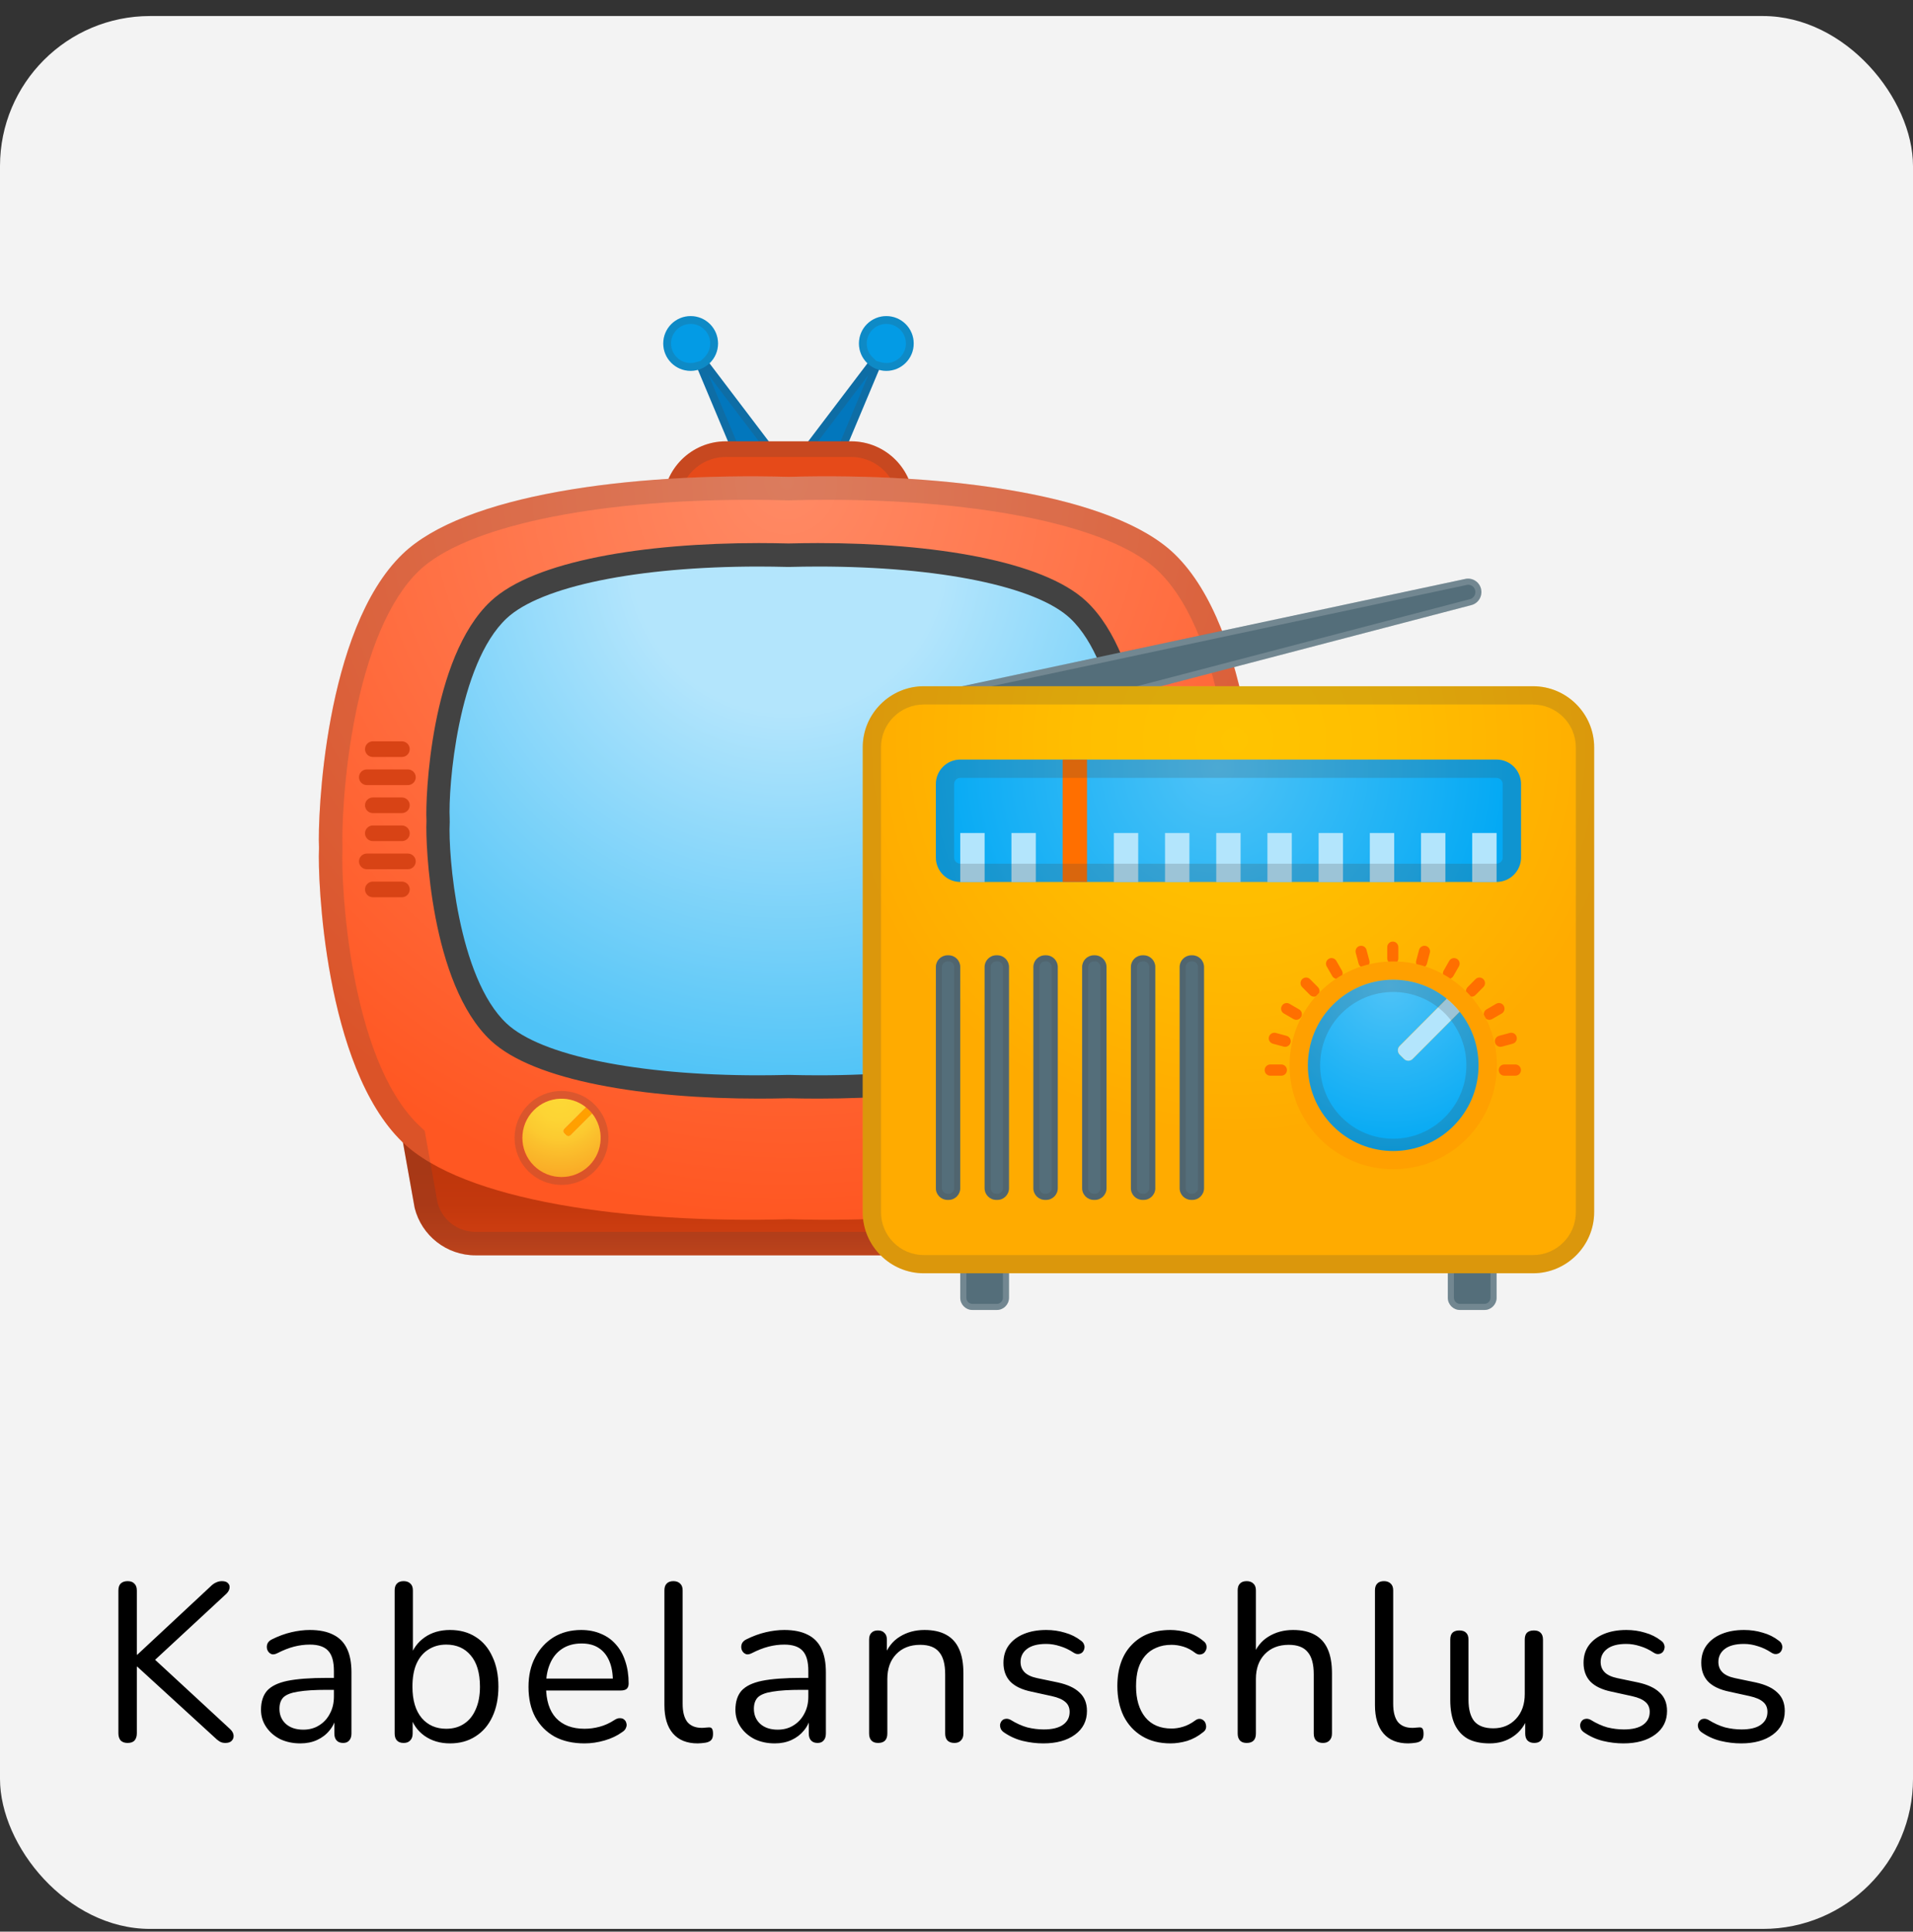 <svg width="102" height="103" viewBox="0 0 102 103" fill="none" xmlns="http://www.w3.org/2000/svg">
<rect x="0" y="0" width="102" height="103" fill="#333333" stroke="none"/>
<rect y="0.855" width="102" height="102" rx="8" fill="#F3F3F3"/>
<path d="M41.833 24.647L37.079 18.387C36.937 18.199 36.645 18.37 36.737 18.583L39.4 24.927L41.833 24.647Z" fill="#0277BD"/>
<path d="M36.825 19.776C37.631 19.776 38.285 19.122 38.285 18.316C38.285 17.509 37.631 16.855 36.825 16.855C36.018 16.855 35.364 17.509 35.364 18.316C35.364 19.122 36.018 19.776 36.825 19.776Z" fill="#039BE5"/>
<path d="M42.25 24.647L47.004 18.387C47.146 18.199 47.438 18.37 47.346 18.583L44.683 24.927L42.25 24.647Z" fill="#0277BD"/>
<path d="M47.258 19.776C48.065 19.776 48.719 19.122 48.719 18.316C48.719 17.509 48.065 16.855 47.258 16.855C46.452 16.855 45.798 17.509 45.798 18.316C45.798 19.122 46.452 19.776 47.258 19.776Z" fill="#039BE5"/>
<g opacity="0.19">
<path d="M36.825 17.272C37.401 17.272 37.868 17.74 37.868 18.316C37.868 18.604 37.751 18.871 37.542 19.071L37.359 19.246L37.1 19.317C36.996 19.346 36.908 19.359 36.825 19.359C36.249 19.359 35.781 18.892 35.781 18.316C35.781 17.74 36.249 17.272 36.825 17.272ZM37.789 20.01L41.056 24.317L39.663 24.476L37.789 20.01ZM36.825 16.855C36.019 16.855 35.364 17.51 35.364 18.316C35.364 19.121 36.019 19.776 36.825 19.776C36.958 19.776 37.087 19.751 37.213 19.718L39.395 24.922L41.829 24.643L37.826 19.367C38.11 19.105 38.285 18.733 38.285 18.316C38.285 17.51 37.63 16.855 36.825 16.855Z" fill="#424242"/>
<path d="M47.258 17.272C47.834 17.272 48.302 17.74 48.302 18.316C48.302 18.892 47.834 19.359 47.258 19.359C47.175 19.359 47.087 19.346 46.983 19.317L46.728 19.246L46.545 19.071C46.332 18.871 46.215 18.604 46.215 18.316C46.215 17.74 46.683 17.272 47.258 17.272ZM46.294 20.01L44.42 24.476L43.026 24.317L46.294 20.01ZM47.258 16.855C46.453 16.855 45.798 17.51 45.798 18.316C45.798 18.733 45.973 19.105 46.253 19.372L42.25 24.647L44.683 24.927L46.866 19.722C46.991 19.756 47.121 19.781 47.254 19.781C48.06 19.781 48.715 19.125 48.715 18.32C48.719 17.51 48.064 16.855 47.258 16.855Z" fill="#424242"/>
</g>
<path d="M21.069 58.591L22.109 64.409C22.48 65.894 23.816 66.938 25.347 66.938H58.736C60.268 66.938 61.603 65.894 61.975 64.409L63.014 58.591H21.069Z" fill="url(#paint0_linear_2723_64925)"/>
<path d="M48.719 27.706H35.364V26.872C35.364 25.027 36.858 23.533 38.703 23.533H45.38C47.225 23.533 48.719 25.027 48.719 26.872V27.706Z" fill="#E64A19"/>
<path opacity="0.19" d="M45.38 24.367C46.762 24.367 47.885 25.49 47.885 26.872H36.199C36.199 25.49 37.321 24.367 38.703 24.367H45.38ZM45.38 23.533H38.703C36.858 23.533 35.364 25.027 35.364 26.872V27.706H48.719V26.872C48.719 25.027 47.225 23.533 45.38 23.533Z" fill="#424242"/>
<path d="M67.075 45.235V45.223V45.21V45.164C67.15 43.662 66.803 33.578 62.626 29.543C59.366 26.396 50.606 25.194 42.046 25.427C33.486 25.198 24.725 26.396 21.466 29.543C17.28 33.574 16.933 43.658 17.008 45.16V45.206V45.219V45.231V45.277C16.933 46.779 17.28 56.863 21.457 60.899C24.717 64.046 33.477 65.248 42.037 65.014C50.597 65.243 59.358 64.046 62.617 60.899C66.799 56.867 67.146 46.779 67.066 45.277C67.075 45.269 67.075 45.252 67.075 45.235Z" fill="url(#paint1_radial_2723_64925)"/>
<path opacity="0.19" d="M44.091 26.65C52.563 26.65 59.333 28.103 61.753 30.444C65.497 34.054 65.906 43.512 65.823 45.102C65.823 45.139 65.818 45.177 65.823 45.219V45.223V45.227V45.348C65.848 45.861 65.823 48.649 65.213 51.913C64.508 55.69 63.319 58.478 61.77 59.985L61.753 60.001L61.733 60.018L61.436 60.302L61.365 60.707L60.752 64.142C60.505 65.051 59.683 65.686 58.736 65.686H25.347C24.4 65.686 23.578 65.051 23.331 64.142L22.718 60.707L22.647 60.302L22.351 60.018C22.338 60.006 22.326 59.997 22.313 59.985C18.582 56.362 18.177 46.93 18.261 45.344C18.261 45.306 18.265 45.269 18.261 45.227V45.223V45.219V45.098C18.235 44.584 18.261 41.796 18.87 38.532C19.575 34.743 20.773 31.947 22.33 30.444C24.755 28.107 31.524 26.65 39.992 26.65C40.656 26.65 41.336 26.659 42.008 26.68H42.041H42.075C42.747 26.659 43.423 26.65 44.091 26.65ZM44.091 25.398C43.41 25.398 42.726 25.407 42.041 25.427C41.361 25.411 40.677 25.398 39.992 25.398C32.117 25.398 24.458 26.646 21.457 29.543C17.28 33.574 16.933 43.658 17.008 45.16V45.206V45.219V45.231V45.277C16.933 46.779 17.28 56.863 21.457 60.899C21.466 60.907 21.478 60.915 21.487 60.924L22.108 64.404C22.48 65.894 23.816 66.938 25.347 66.938H58.736C60.268 66.938 61.603 65.894 61.975 64.409L62.596 60.928C62.605 60.92 62.617 60.911 62.626 60.903C66.808 56.871 67.154 46.784 67.075 45.281V45.235V45.223V45.21V45.164C67.15 43.662 66.803 33.578 62.626 29.543C59.621 26.646 51.966 25.398 44.091 25.398Z" fill="#424242"/>
<path d="M43.623 57.965C43.102 57.965 42.58 57.956 42.058 57.944C41.503 57.956 40.981 57.965 40.46 57.965C33.74 57.965 28.557 56.871 26.595 55.039C23.623 52.259 23.298 45.064 23.361 43.854V43.829V43.766V43.695C23.298 42.489 23.623 35.29 26.595 32.514C28.557 30.682 33.74 29.584 40.46 29.584C40.981 29.584 41.503 29.593 42.025 29.605C42.58 29.593 43.102 29.584 43.619 29.584C50.339 29.584 55.522 30.678 57.484 32.514C60.455 35.294 60.781 42.489 60.718 43.699V43.787V43.866C60.781 45.064 60.451 52.259 57.484 55.039C55.526 56.871 50.343 57.965 43.623 57.965Z" fill="url(#paint2_radial_2723_64925)"/>
<path d="M43.619 28.958V30.21C50.088 30.21 55.238 31.266 57.058 32.969C59.667 35.407 60.184 42.013 60.096 43.666C60.096 43.699 60.092 43.737 60.096 43.77V43.775V43.779V43.887C60.184 45.54 59.667 52.143 57.058 54.58C55.238 56.283 50.088 57.339 43.619 57.339C43.11 57.339 42.588 57.33 42.071 57.318H42.037H42.004C41.486 57.33 40.969 57.339 40.456 57.339C33.986 57.339 28.836 56.283 27.017 54.58C24.408 52.143 23.891 45.536 23.978 43.883C23.978 43.85 23.983 43.812 23.978 43.779V43.775V43.77V43.662C23.891 42.009 24.408 35.407 27.017 32.969C28.836 31.266 33.986 30.21 40.456 30.21C40.965 30.21 41.486 30.219 42.004 30.231H42.037H42.071C42.588 30.219 43.106 30.21 43.619 30.21V28.958ZM43.619 28.958C43.093 28.958 42.567 28.967 42.041 28.979C41.516 28.967 40.99 28.958 40.464 28.958C34.391 28.958 28.486 29.889 26.169 32.055C22.943 35.068 22.676 42.606 22.739 43.729V43.762V43.77V43.779V43.812C22.68 44.935 22.947 52.472 26.169 55.486C28.486 57.652 34.387 58.582 40.464 58.582C40.99 58.582 41.516 58.574 42.041 58.562C42.567 58.574 43.093 58.582 43.619 58.582C49.692 58.582 55.597 57.652 57.914 55.486C61.14 52.472 61.407 44.935 61.344 43.812V43.779V43.77V43.762V43.729C61.403 42.606 61.136 35.068 57.914 32.055C55.597 29.889 49.696 28.958 43.619 28.958Z" fill="#424242"/>
<path opacity="0.19" d="M29.938 58.591C30.401 58.591 30.865 58.745 31.249 59.054C31.307 59.1 31.361 59.15 31.416 59.204C31.47 59.258 31.52 59.313 31.566 59.371C32.229 60.189 32.179 61.395 31.416 62.155C31.006 62.56 30.472 62.764 29.938 62.764C29.404 62.764 28.87 62.56 28.461 62.155C27.647 61.341 27.647 60.018 28.461 59.204C28.87 58.795 29.404 58.591 29.938 58.591ZM29.938 58.173C29.27 58.173 28.64 58.432 28.169 58.908C27.192 59.885 27.192 61.475 28.169 62.451C28.64 62.923 29.27 63.182 29.938 63.182C30.606 63.182 31.236 62.923 31.708 62.447C32.613 61.541 32.693 60.102 31.887 59.104C31.829 59.033 31.77 58.966 31.708 58.904C31.645 58.841 31.578 58.783 31.507 58.724C31.065 58.37 30.51 58.173 29.938 58.173Z" fill="#424242"/>
<path d="M30.201 60.519L30.097 60.415C30.038 60.356 30.038 60.26 30.097 60.202L31.249 59.05C30.431 58.386 29.224 58.436 28.465 59.2C27.651 60.014 27.651 61.337 28.465 62.151C29.279 62.965 30.602 62.965 31.416 62.151C32.175 61.391 32.225 60.185 31.566 59.367L30.414 60.519C30.355 60.577 30.259 60.577 30.201 60.519Z" fill="url(#paint3_radial_2723_64925)"/>
<path d="M31.249 59.054L30.097 60.206C30.038 60.264 30.038 60.36 30.097 60.419L30.201 60.523C30.26 60.581 30.356 60.581 30.414 60.523L31.566 59.371C31.52 59.313 31.47 59.258 31.416 59.204C31.361 59.15 31.303 59.1 31.249 59.054Z" fill="#FFA000"/>
<path opacity="0.19" d="M54.145 58.591C54.679 58.591 55.213 58.795 55.618 59.2C56.432 60.014 56.432 61.337 55.618 62.151C55.213 62.56 54.679 62.764 54.145 62.764C53.611 62.764 53.077 62.56 52.667 62.155C51.908 61.395 51.858 60.189 52.517 59.371C52.563 59.313 52.613 59.258 52.667 59.204C52.722 59.15 52.776 59.1 52.834 59.054C53.218 58.745 53.682 58.591 54.145 58.591ZM54.145 58.173C53.573 58.173 53.014 58.37 52.572 58.728C52.501 58.787 52.434 58.845 52.371 58.908C52.309 58.971 52.25 59.033 52.192 59.108C51.386 60.106 51.461 61.541 52.371 62.451C52.847 62.923 53.477 63.182 54.145 63.182C54.813 63.182 55.443 62.923 55.914 62.447C56.891 61.471 56.891 59.88 55.914 58.904C55.443 58.432 54.813 58.173 54.145 58.173Z" fill="#424242"/>
<path d="M53.882 60.519L53.986 60.415C54.045 60.356 54.045 60.26 53.986 60.202L52.834 59.05C53.653 58.386 54.859 58.436 55.618 59.2C56.432 60.014 56.432 61.337 55.618 62.151C54.804 62.965 53.481 62.965 52.667 62.151C51.908 61.391 51.858 60.185 52.517 59.367L53.669 60.519C53.728 60.577 53.824 60.577 53.882 60.519Z" fill="url(#paint4_radial_2723_64925)"/>
<path d="M52.834 59.054L53.986 60.206C54.045 60.264 54.045 60.36 53.986 60.419L53.882 60.523C53.824 60.581 53.728 60.581 53.669 60.523L52.517 59.371C52.563 59.313 52.613 59.258 52.667 59.204C52.722 59.15 52.78 59.1 52.834 59.054Z" fill="#FFA000"/>
<path d="M64.312 40.365H62.763C62.534 40.365 62.346 40.177 62.346 39.947C62.346 39.718 62.534 39.53 62.763 39.53H64.312C64.541 39.53 64.729 39.718 64.729 39.947C64.729 40.181 64.541 40.365 64.312 40.365Z" fill="#D84315"/>
<path d="M64.312 43.357H62.763C62.534 43.357 62.346 43.169 62.346 42.94C62.346 42.71 62.534 42.523 62.763 42.523H64.312C64.541 42.523 64.729 42.71 64.729 42.94C64.729 43.169 64.541 43.357 64.312 43.357Z" fill="#D84315"/>
<path d="M64.629 41.863H62.438C62.208 41.863 62.02 41.675 62.02 41.446C62.02 41.216 62.208 41.029 62.438 41.029H64.629C64.859 41.029 65.046 41.216 65.046 41.446C65.046 41.675 64.863 41.863 64.629 41.863Z" fill="#D84315"/>
<path d="M64.312 44.851H62.763C62.534 44.851 62.346 44.664 62.346 44.434C62.346 44.205 62.534 44.017 62.763 44.017H64.312C64.541 44.017 64.729 44.205 64.729 44.434C64.729 44.668 64.541 44.851 64.312 44.851Z" fill="#D84315"/>
<path d="M64.312 47.844H62.763C62.534 47.844 62.346 47.656 62.346 47.426C62.346 47.197 62.534 47.009 62.763 47.009H64.312C64.541 47.009 64.729 47.197 64.729 47.426C64.729 47.656 64.541 47.844 64.312 47.844Z" fill="#D84315"/>
<path d="M64.629 46.35H62.438C62.208 46.35 62.02 46.162 62.02 45.932C62.02 45.703 62.208 45.515 62.438 45.515H64.629C64.859 45.515 65.046 45.703 65.046 45.932C65.046 46.162 64.863 46.35 64.629 46.35Z" fill="#D84315"/>
<path d="M21.428 40.365H19.88C19.65 40.365 19.462 40.177 19.462 39.947C19.462 39.718 19.65 39.53 19.88 39.53H21.428C21.658 39.53 21.846 39.718 21.846 39.947C21.846 40.181 21.658 40.365 21.428 40.365Z" fill="#D84315"/>
<path d="M21.428 43.357H19.88C19.65 43.357 19.462 43.169 19.462 42.94C19.462 42.71 19.65 42.523 19.88 42.523H21.428C21.658 42.523 21.846 42.71 21.846 42.94C21.846 43.169 21.658 43.357 21.428 43.357Z" fill="#D84315"/>
<path d="M21.75 41.863H19.558C19.329 41.863 19.141 41.675 19.141 41.446C19.141 41.216 19.329 41.028 19.558 41.028H21.75C21.979 41.028 22.167 41.216 22.167 41.446C22.167 41.675 21.979 41.863 21.75 41.863Z" fill="#D84315"/>
<path d="M21.428 44.851H19.88C19.65 44.851 19.462 44.664 19.462 44.434C19.462 44.205 19.65 44.017 19.88 44.017H21.428C21.658 44.017 21.846 44.205 21.846 44.434C21.846 44.668 21.658 44.851 21.428 44.851Z" fill="#D84315"/>
<path d="M21.428 47.844H19.88C19.65 47.844 19.462 47.656 19.462 47.426C19.462 47.197 19.65 47.009 19.88 47.009H21.428C21.658 47.009 21.846 47.197 21.846 47.426C21.846 47.656 21.658 47.844 21.428 47.844Z" fill="#D84315"/>
<path d="M21.75 46.35H19.558C19.329 46.35 19.141 46.162 19.141 45.932C19.141 45.703 19.329 45.515 19.558 45.515H21.75C21.979 45.515 22.167 45.703 22.167 45.932C22.167 46.162 21.979 46.35 21.75 46.35Z" fill="#D84315"/>
<path d="M53.149 69.852H51.849C51.489 69.852 51.2 69.559 51.2 69.202V64.636H53.799V69.202C53.799 69.559 53.507 69.852 53.149 69.852Z" fill="#546E7A"/>
<path d="M79.147 69.852H77.847C77.487 69.852 77.197 69.559 77.197 69.202V64.636H79.797V69.202C79.797 69.559 79.505 69.852 79.147 69.852Z" fill="#546E7A"/>
<path d="M49.422 39.853L48.779 37.13L78.127 30.871C78.507 30.79 78.881 31.027 78.969 31.407C79.056 31.788 78.829 32.168 78.455 32.265L49.422 39.853Z" fill="#546E7A"/>
<path opacity="0.2" d="M53.474 64.961V69.202C53.474 69.38 53.328 69.527 53.149 69.527H51.849C51.671 69.527 51.525 69.38 51.525 69.202V64.961H53.474ZM53.799 64.636H51.2V69.202C51.2 69.562 51.492 69.852 51.849 69.852H53.149C53.51 69.852 53.799 69.559 53.799 69.202V64.636Z" fill="#EEEEEE"/>
<path opacity="0.2" d="M79.472 64.961V69.202C79.472 69.38 79.326 69.527 79.147 69.527H77.847C77.669 69.527 77.522 69.38 77.522 69.202V64.961H79.472ZM79.797 64.636H77.197V69.202C77.197 69.562 77.49 69.852 77.847 69.852H79.147C79.508 69.852 79.797 69.559 79.797 69.202V64.636Z" fill="#EEEEEE"/>
<path opacity="0.2" d="M78.279 31.18C78.462 31.18 78.614 31.303 78.656 31.482C78.705 31.687 78.579 31.898 78.377 31.95L49.662 39.457L49.172 37.38L78.198 31.193C78.224 31.183 78.254 31.18 78.279 31.18ZM78.279 30.855C78.231 30.855 78.182 30.861 78.13 30.871L48.782 37.13L49.425 39.853L78.462 32.265C78.835 32.168 79.066 31.788 78.975 31.407C78.897 31.079 78.605 30.855 78.279 30.855Z" fill="#EEEEEE"/>
<path d="M81.74 67.895H49.256C47.466 67.895 46 66.43 46 64.639V39.847C46 38.056 47.466 36.591 49.256 36.591H81.744C83.534 36.591 85 38.056 85 39.847V64.639C84.997 66.43 83.531 67.895 81.74 67.895Z" fill="url(#paint5_radial_2723_64925)"/>
<path d="M79.794 47.026H51.203C50.484 47.026 49.9 46.444 49.9 45.722V41.807C49.9 41.088 50.481 40.503 51.203 40.503H79.797C80.515 40.503 81.1 41.085 81.1 41.807V45.722C81.097 46.444 80.515 47.026 79.794 47.026Z" fill="url(#paint6_radial_2723_64925)"/>
<path opacity="0.19" d="M81.74 37.569C82.998 37.569 84.022 38.593 84.022 39.85V64.642C84.022 65.9 82.998 66.924 81.74 66.924H49.256C47.999 66.924 46.975 65.9 46.975 64.642V39.847C46.975 38.589 47.999 37.566 49.256 37.566H81.74M81.74 36.594H49.256C47.466 36.594 46 38.056 46 39.847V64.639C46 66.43 47.466 67.895 49.256 67.895H81.744C83.534 67.895 85 66.43 85 64.639V39.847C84.997 38.056 83.531 36.594 81.74 36.594Z" fill="#424242"/>
<path d="M68.322 57.359H67.728C67.565 57.359 67.432 57.226 67.432 57.06C67.432 56.895 67.565 56.761 67.728 56.761H68.322C68.485 56.761 68.618 56.895 68.618 57.06C68.618 57.226 68.485 57.359 68.322 57.359Z" fill="#FF6F00"/>
<path d="M80.801 57.359H80.207C80.044 57.359 79.911 57.226 79.911 57.06C79.911 56.895 80.044 56.761 80.207 56.761H80.801C80.964 56.761 81.097 56.895 81.097 57.06C81.097 57.226 80.964 57.359 80.801 57.359Z" fill="#FF6F00"/>
<path d="M80.002 55.819C79.872 55.819 79.752 55.732 79.716 55.598C79.674 55.439 79.768 55.277 79.927 55.234L80.502 55.078C80.665 55.039 80.824 55.13 80.866 55.29C80.909 55.449 80.814 55.611 80.655 55.654L80.08 55.81C80.054 55.813 80.028 55.819 80.002 55.819Z" fill="#FF6F00"/>
<path d="M79.41 54.38C79.31 54.38 79.209 54.324 79.154 54.23C79.073 54.087 79.121 53.905 79.261 53.824L79.774 53.525C79.917 53.44 80.099 53.489 80.181 53.635C80.262 53.778 80.213 53.96 80.073 54.042L79.56 54.34C79.511 54.367 79.459 54.38 79.41 54.38Z" fill="#FF6F00"/>
<path d="M78.465 53.145C78.39 53.145 78.312 53.115 78.254 53.057C78.136 52.94 78.136 52.752 78.254 52.635L78.673 52.212C78.79 52.095 78.978 52.095 79.092 52.212C79.209 52.329 79.209 52.517 79.092 52.635L78.673 53.057C78.618 53.115 78.543 53.145 78.465 53.145Z" fill="#FF6F00"/>
<path d="M77.233 52.199C77.181 52.199 77.132 52.186 77.084 52.16C76.941 52.079 76.892 51.897 76.977 51.754L77.272 51.237C77.353 51.094 77.535 51.045 77.678 51.127C77.821 51.208 77.87 51.39 77.786 51.533L77.49 52.05C77.438 52.144 77.337 52.199 77.233 52.199Z" fill="#FF6F00"/>
<path d="M75.8 51.601C75.774 51.601 75.748 51.598 75.722 51.591C75.563 51.549 75.469 51.387 75.511 51.227L75.664 50.652C75.706 50.493 75.868 50.402 76.028 50.441C76.187 50.483 76.281 50.646 76.239 50.805L76.086 51.38C76.053 51.513 75.933 51.601 75.8 51.601Z" fill="#FF6F00"/>
<path d="M72.726 51.601C72.596 51.601 72.476 51.513 72.44 51.38L72.287 50.805C72.245 50.646 72.339 50.483 72.498 50.441C72.661 50.402 72.82 50.493 72.862 50.652L73.015 51.227C73.057 51.387 72.963 51.549 72.804 51.591C72.778 51.598 72.752 51.601 72.726 51.601Z" fill="#FF6F00"/>
<path d="M71.293 52.199C71.192 52.199 71.091 52.144 71.036 52.05L70.74 51.533C70.659 51.39 70.708 51.208 70.847 51.127C70.99 51.042 71.172 51.094 71.254 51.237L71.549 51.754C71.631 51.897 71.582 52.079 71.442 52.16C71.393 52.183 71.341 52.199 71.293 52.199Z" fill="#FF6F00"/>
<path d="M70.061 53.145C69.986 53.145 69.908 53.115 69.85 53.057L69.431 52.635C69.314 52.517 69.314 52.329 69.431 52.212C69.548 52.095 69.736 52.095 69.85 52.212L70.269 52.635C70.386 52.752 70.386 52.94 70.269 53.057C70.214 53.115 70.139 53.145 70.061 53.145Z" fill="#FF6F00"/>
<path d="M69.118 54.38C69.067 54.38 69.018 54.367 68.969 54.34L68.456 54.042C68.312 53.96 68.264 53.778 68.348 53.635C68.43 53.492 68.612 53.444 68.754 53.525L69.268 53.824C69.411 53.905 69.46 54.087 69.375 54.23C69.32 54.328 69.219 54.38 69.118 54.38Z" fill="#FF6F00"/>
<path d="M68.524 55.819C68.498 55.819 68.472 55.816 68.446 55.81L67.871 55.654C67.711 55.611 67.617 55.449 67.659 55.29C67.702 55.13 67.864 55.039 68.023 55.078L68.599 55.234C68.758 55.277 68.852 55.439 68.81 55.598C68.774 55.732 68.654 55.819 68.524 55.819Z" fill="#FF6F00"/>
<path d="M74.263 51.4C74.1 51.4 73.967 51.266 73.967 51.101V50.506C73.967 50.34 74.1 50.207 74.263 50.207C74.425 50.207 74.559 50.34 74.559 50.506V51.101C74.562 51.266 74.429 51.4 74.263 51.4Z" fill="#FF6F00"/>
<path d="M74.286 52.245C76.632 52.245 78.566 54.029 78.809 56.32C78.826 56.479 78.835 56.645 78.835 56.811C78.835 56.976 78.826 57.139 78.809 57.301C78.566 59.592 76.635 61.376 74.286 61.376C71.774 61.376 69.736 59.332 69.736 56.811C69.736 54.289 71.774 52.245 74.286 52.245ZM74.286 51.267C71.237 51.267 68.758 53.753 68.758 56.807C68.758 59.862 71.237 62.348 74.286 62.348C77.119 62.348 79.479 60.219 79.781 57.399C79.804 57.197 79.813 56.996 79.813 56.807C79.813 56.616 79.804 56.417 79.781 56.216C79.482 53.395 77.119 51.267 74.286 51.267Z" fill="#FFA000"/>
<path d="M74.861 56.463L74.63 56.232C74.503 56.105 74.503 55.897 74.63 55.77L77.139 53.252C75.352 51.806 72.729 51.913 71.068 53.58C69.291 55.364 69.291 58.253 71.068 60.037C72.846 61.822 75.725 61.822 77.503 60.037C79.163 58.37 79.271 55.738 77.828 53.947L75.319 56.466C75.192 56.59 74.987 56.59 74.861 56.463Z" fill="url(#paint7_radial_2723_64925)"/>
<path d="M77.139 53.255L74.63 55.774C74.503 55.901 74.503 56.108 74.63 56.235L74.861 56.466C74.988 56.593 75.192 56.593 75.319 56.466L77.828 53.947C77.727 53.821 77.62 53.7 77.503 53.583C77.386 53.463 77.266 53.356 77.139 53.255Z" fill="#B3E5FC"/>
<path opacity="0.2" d="M74.285 52.895C75.173 52.895 76.044 53.2 76.729 53.759C76.843 53.853 76.947 53.944 77.041 54.038C77.136 54.133 77.23 54.237 77.321 54.35C78.575 55.91 78.455 58.156 77.041 59.573C76.304 60.31 75.326 60.72 74.285 60.72C73.246 60.72 72.267 60.314 71.53 59.573C70.009 58.045 70.009 55.562 71.53 54.035C72.267 53.301 73.246 52.895 74.285 52.895ZM74.285 52.245C73.122 52.245 71.959 52.69 71.068 53.58C69.291 55.364 69.291 58.253 71.068 60.037C71.956 60.928 73.122 61.373 74.285 61.373C75.449 61.373 76.616 60.928 77.503 60.037C79.163 58.37 79.271 55.738 77.828 53.947C77.727 53.821 77.62 53.7 77.503 53.583C77.386 53.466 77.266 53.359 77.139 53.255C76.31 52.583 75.296 52.245 74.285 52.245Z" fill="#424242"/>
<path d="M50.579 63.983H50.52C50.179 63.983 49.9 63.703 49.9 63.362V51.562C49.9 51.221 50.179 50.941 50.52 50.941H50.579C50.92 50.941 51.199 51.221 51.199 51.562V63.362C51.199 63.703 50.92 63.983 50.579 63.983Z" fill="#546E7A"/>
<path d="M53.179 63.983H53.12C52.779 63.983 52.499 63.703 52.499 63.362V51.562C52.499 51.221 52.779 50.941 53.12 50.941H53.179C53.52 50.941 53.799 51.221 53.799 51.562V63.362C53.799 63.703 53.52 63.983 53.179 63.983Z" fill="#546E7A"/>
<path d="M55.778 63.983H55.72C55.379 63.983 55.099 63.703 55.099 63.362V51.562C55.099 51.221 55.379 50.941 55.72 50.941H55.778C56.12 50.941 56.399 51.221 56.399 51.562V63.362C56.399 63.703 56.12 63.983 55.778 63.983Z" fill="#546E7A"/>
<path d="M58.378 63.983H58.32C57.979 63.983 57.699 63.703 57.699 63.362V51.562C57.699 51.221 57.979 50.941 58.32 50.941H58.378C58.719 50.941 58.999 51.221 58.999 51.562V63.362C58.999 63.703 58.719 63.983 58.378 63.983Z" fill="#546E7A"/>
<path d="M60.978 63.983H60.919C60.578 63.983 60.299 63.703 60.299 63.362V51.562C60.299 51.221 60.578 50.941 60.919 50.941H60.978C61.319 50.941 61.599 51.221 61.599 51.562V63.362C61.599 63.703 61.319 63.983 60.978 63.983Z" fill="#546E7A"/>
<path d="M63.578 63.983H63.519C63.178 63.983 62.899 63.703 62.899 63.362V51.562C62.899 51.221 63.178 50.941 63.519 50.941H63.578C63.919 50.941 64.198 51.221 64.198 51.562V63.362C64.198 63.703 63.919 63.983 63.578 63.983Z" fill="#546E7A"/>
<path d="M51.2 44.419H52.499V47.029H51.2V44.419Z" fill="#B3E5FC"/>
<path d="M53.929 44.419H55.229V47.029H53.929V44.419Z" fill="#B3E5FC"/>
<path d="M59.389 44.419H60.689V47.029H59.389V44.419Z" fill="#B3E5FC"/>
<path d="M62.119 44.419H63.419V47.029H62.119V44.419Z" fill="#B3E5FC"/>
<path d="M64.849 44.419H66.148V47.029H64.849V44.419Z" fill="#B3E5FC"/>
<path d="M67.578 44.419H68.878V47.029H67.578V44.419Z" fill="#B3E5FC"/>
<path d="M70.308 44.419H71.608V47.029H70.308V44.419Z" fill="#B3E5FC"/>
<path d="M73.038 44.419H74.338V47.029H73.038V44.419Z" fill="#B3E5FC"/>
<path d="M75.768 44.419H77.067V47.029H75.768V44.419Z" fill="#B3E5FC"/>
<path d="M78.497 44.419H79.797V47.029H78.497V44.419Z" fill="#B3E5FC"/>
<path d="M56.659 40.507H57.959V47.029H56.659V40.507Z" fill="#FF6F00"/>
<path opacity="0.2" d="M79.794 41.482C79.976 41.482 80.122 41.628 80.122 41.81V45.726C80.122 45.908 79.976 46.054 79.794 46.054H51.203C51.021 46.054 50.874 45.908 50.874 45.726V41.807C50.874 41.625 51.021 41.478 51.203 41.478H79.794M79.794 40.507H51.203C50.484 40.507 49.9 41.088 49.9 41.81V45.726C49.9 46.444 50.481 47.029 51.203 47.029H79.797C80.515 47.029 81.1 46.447 81.1 45.726V41.807C81.097 41.088 80.515 40.507 79.794 40.507Z" fill="#424242"/>
<g opacity="0.19">
<path d="M50.579 51.263C50.741 51.263 50.874 51.396 50.874 51.559V63.359C50.874 63.521 50.741 63.654 50.579 63.654H50.52C50.358 63.654 50.224 63.521 50.224 63.359V51.562C50.224 51.4 50.358 51.266 50.52 51.266H50.579M50.579 50.938H50.52C50.179 50.938 49.9 51.218 49.9 51.559V63.359C49.9 63.7 50.179 63.979 50.52 63.979H50.579C50.92 63.979 51.199 63.7 51.199 63.359V51.562C51.199 51.218 50.92 50.938 50.579 50.938Z" fill="#424242"/>
<path d="M53.179 51.263C53.341 51.263 53.474 51.397 53.474 51.559V63.359C53.474 63.521 53.341 63.654 53.179 63.654H53.12C52.958 63.654 52.825 63.521 52.825 63.359V51.562C52.825 51.4 52.958 51.267 53.12 51.267H53.179M53.179 50.938H53.12C52.779 50.938 52.499 51.218 52.499 51.559V63.359C52.499 63.7 52.779 63.98 53.12 63.98H53.179C53.52 63.98 53.799 63.7 53.799 63.359V51.562C53.799 51.218 53.52 50.938 53.179 50.938Z" fill="#424242"/>
<path d="M55.778 51.263C55.941 51.263 56.074 51.397 56.074 51.559V63.359C56.074 63.521 55.941 63.654 55.778 63.654H55.72C55.557 63.654 55.424 63.521 55.424 63.359V51.562C55.424 51.4 55.557 51.267 55.72 51.267H55.778M55.778 50.938H55.72C55.379 50.938 55.099 51.218 55.099 51.559V63.359C55.099 63.7 55.379 63.98 55.72 63.98H55.778C56.12 63.98 56.399 63.7 56.399 63.359V51.562C56.399 51.218 56.12 50.938 55.778 50.938Z" fill="#424242"/>
<path d="M58.378 51.263C58.541 51.263 58.674 51.397 58.674 51.559V63.359C58.674 63.521 58.541 63.654 58.378 63.654H58.32C58.157 63.654 58.024 63.521 58.024 63.359V51.562C58.024 51.4 58.157 51.267 58.32 51.267H58.378M58.378 50.938H58.32C57.979 50.938 57.699 51.218 57.699 51.559V63.359C57.699 63.7 57.979 63.98 58.32 63.98H58.378C58.719 63.98 58.999 63.7 58.999 63.359V51.562C58.999 51.218 58.719 50.938 58.378 50.938Z" fill="#424242"/>
<path d="M60.978 51.263C61.141 51.263 61.274 51.397 61.274 51.559V63.359C61.274 63.521 61.141 63.654 60.978 63.654H60.919C60.757 63.654 60.624 63.521 60.624 63.359V51.562C60.624 51.4 60.757 51.267 60.919 51.267H60.978M60.978 50.938H60.919C60.578 50.938 60.299 51.218 60.299 51.559V63.359C60.299 63.7 60.578 63.98 60.919 63.98H60.978C61.319 63.98 61.599 63.7 61.599 63.359V51.562C61.599 51.218 61.319 50.938 60.978 50.938Z" fill="#424242"/>
<path d="M63.578 51.263C63.74 51.263 63.873 51.397 63.873 51.559V63.359C63.873 63.521 63.74 63.654 63.578 63.654H63.519C63.357 63.654 63.224 63.521 63.224 63.359V51.562C63.224 51.4 63.357 51.267 63.519 51.267H63.578M63.578 50.938H63.519C63.178 50.938 62.899 51.218 62.899 51.559V63.359C62.899 63.7 63.178 63.98 63.519 63.98H63.578C63.919 63.98 64.198 63.7 64.198 63.359V51.562C64.198 51.218 63.919 50.938 63.578 50.938Z" fill="#424242"/>
</g>
<path d="M6.804 92.939C6.644 92.939 6.52 92.895 6.432 92.807C6.352 92.711 6.312 92.583 6.312 92.423V84.815C6.312 84.647 6.352 84.523 6.432 84.443C6.52 84.355 6.644 84.311 6.804 84.311C6.964 84.311 7.084 84.355 7.164 84.443C7.252 84.523 7.296 84.647 7.296 84.815V88.235H7.32L11.232 84.587C11.328 84.491 11.424 84.423 11.52 84.383C11.616 84.335 11.72 84.311 11.832 84.311C11.984 84.311 12.092 84.347 12.156 84.419C12.228 84.491 12.256 84.579 12.24 84.683C12.224 84.787 12.168 84.887 12.072 84.983L7.98 88.775L7.992 88.247L12.264 92.195C12.384 92.307 12.448 92.423 12.456 92.543C12.464 92.655 12.428 92.751 12.348 92.831C12.276 92.903 12.164 92.939 12.012 92.939C11.892 92.939 11.788 92.911 11.7 92.855C11.62 92.807 11.528 92.731 11.424 92.627L7.32 88.871H7.296V92.423C7.296 92.583 7.256 92.711 7.176 92.807C7.096 92.895 6.972 92.939 6.804 92.939ZM16.016 92.963C15.616 92.963 15.256 92.887 14.936 92.735C14.624 92.575 14.376 92.359 14.192 92.087C14.008 91.815 13.916 91.511 13.916 91.175C13.916 90.743 14.024 90.403 14.24 90.155C14.464 89.907 14.828 89.731 15.332 89.627C15.844 89.523 16.54 89.471 17.42 89.471H17.96V90.107H17.432C16.784 90.107 16.272 90.139 15.896 90.203C15.528 90.259 15.268 90.359 15.116 90.503C14.972 90.647 14.9 90.851 14.9 91.115C14.9 91.443 15.012 91.711 15.236 91.919C15.468 92.127 15.78 92.231 16.172 92.231C16.492 92.231 16.772 92.155 17.012 92.003C17.26 91.851 17.452 91.643 17.588 91.379C17.732 91.115 17.804 90.811 17.804 90.467V89.099C17.804 88.603 17.704 88.247 17.504 88.031C17.304 87.807 16.976 87.695 16.52 87.695C16.24 87.695 15.96 87.731 15.68 87.803C15.4 87.875 15.104 87.991 14.792 88.151C14.68 88.207 14.584 88.227 14.504 88.211C14.424 88.187 14.36 88.143 14.312 88.079C14.264 88.015 14.236 87.943 14.228 87.863C14.22 87.775 14.236 87.691 14.276 87.611C14.324 87.531 14.396 87.467 14.492 87.419C14.844 87.243 15.192 87.115 15.536 87.035C15.88 86.955 16.208 86.915 16.52 86.915C17.024 86.915 17.44 86.999 17.768 87.167C18.096 87.327 18.34 87.575 18.5 87.911C18.66 88.239 18.74 88.663 18.74 89.183V92.435C18.74 92.595 18.7 92.719 18.62 92.807C18.548 92.895 18.44 92.939 18.296 92.939C18.144 92.939 18.028 92.895 17.948 92.807C17.868 92.719 17.828 92.595 17.828 92.435V91.499H17.936C17.872 91.803 17.748 92.063 17.564 92.279C17.388 92.495 17.168 92.663 16.904 92.783C16.64 92.903 16.344 92.963 16.016 92.963ZM23.995 92.963C23.467 92.963 23.011 92.827 22.627 92.555C22.251 92.283 21.999 91.919 21.871 91.463L22.003 91.331V92.435C22.003 92.595 21.959 92.719 21.871 92.807C21.791 92.895 21.675 92.939 21.523 92.939C21.363 92.939 21.243 92.895 21.163 92.807C21.083 92.719 21.043 92.595 21.043 92.435V84.803C21.043 84.643 21.083 84.523 21.163 84.443C21.243 84.355 21.363 84.311 21.523 84.311C21.675 84.311 21.795 84.355 21.883 84.443C21.971 84.523 22.015 84.643 22.015 84.803V88.379H21.871C22.007 87.931 22.263 87.575 22.639 87.311C23.015 87.047 23.467 86.915 23.995 86.915C24.523 86.915 24.979 87.039 25.363 87.287C25.747 87.527 26.043 87.875 26.251 88.331C26.467 88.779 26.575 89.315 26.575 89.939C26.575 90.555 26.467 91.091 26.251 91.547C26.043 91.995 25.743 92.343 25.351 92.591C24.967 92.839 24.515 92.963 23.995 92.963ZM23.791 92.183C24.159 92.183 24.475 92.095 24.739 91.919C25.011 91.743 25.219 91.487 25.363 91.151C25.515 90.815 25.591 90.411 25.591 89.939C25.591 89.211 25.427 88.655 25.099 88.271C24.779 87.887 24.343 87.695 23.791 87.695C23.431 87.695 23.115 87.783 22.843 87.959C22.571 88.127 22.359 88.379 22.207 88.715C22.063 89.043 21.991 89.451 21.991 89.939C21.991 90.659 22.155 91.215 22.483 91.607C22.811 91.991 23.247 92.183 23.791 92.183ZM31.167 92.963C30.551 92.963 30.019 92.843 29.571 92.603C29.131 92.355 28.787 92.007 28.539 91.559C28.299 91.111 28.179 90.575 28.179 89.951C28.179 89.343 28.299 88.815 28.539 88.367C28.779 87.911 29.107 87.555 29.523 87.299C29.947 87.043 30.435 86.915 30.987 86.915C31.379 86.915 31.731 86.983 32.043 87.119C32.355 87.247 32.619 87.435 32.835 87.683C33.059 87.931 33.227 88.231 33.339 88.583C33.459 88.935 33.519 89.331 33.519 89.771C33.519 89.899 33.483 89.995 33.411 90.059C33.339 90.115 33.235 90.143 33.099 90.143H28.923V89.507H32.871L32.679 89.663C32.679 89.231 32.615 88.867 32.487 88.571C32.359 88.267 32.171 88.035 31.923 87.875C31.683 87.715 31.379 87.635 31.011 87.635C30.603 87.635 30.255 87.731 29.967 87.923C29.687 88.107 29.475 88.367 29.331 88.703C29.187 89.031 29.115 89.415 29.115 89.855V89.927C29.115 90.663 29.291 91.223 29.643 91.607C30.003 91.991 30.511 92.183 31.167 92.183C31.439 92.183 31.707 92.147 31.971 92.075C32.243 92.003 32.507 91.883 32.763 91.715C32.875 91.643 32.975 91.611 33.063 91.619C33.159 91.619 33.235 91.647 33.291 91.703C33.347 91.751 33.383 91.815 33.399 91.895C33.423 91.967 33.415 92.047 33.375 92.135C33.343 92.223 33.275 92.299 33.171 92.363C32.907 92.555 32.595 92.703 32.235 92.807C31.875 92.911 31.519 92.963 31.167 92.963ZM37.202 92.963C36.626 92.963 36.186 92.787 35.882 92.435C35.578 92.083 35.426 91.579 35.426 90.923V84.803C35.426 84.643 35.466 84.523 35.546 84.443C35.626 84.355 35.746 84.311 35.906 84.311C36.058 84.311 36.178 84.355 36.266 84.443C36.354 84.523 36.398 84.643 36.398 84.803V90.851C36.398 91.283 36.482 91.607 36.65 91.823C36.826 92.031 37.082 92.135 37.418 92.135C37.49 92.135 37.554 92.131 37.61 92.123C37.666 92.115 37.722 92.111 37.778 92.111C37.866 92.103 37.926 92.123 37.958 92.171C37.998 92.219 38.018 92.315 38.018 92.459C38.018 92.603 37.986 92.711 37.922 92.783C37.858 92.855 37.754 92.903 37.61 92.927C37.546 92.935 37.478 92.943 37.406 92.951C37.334 92.959 37.266 92.963 37.202 92.963ZM41.312 92.963C40.913 92.963 40.553 92.887 40.233 92.735C39.92 92.575 39.672 92.359 39.489 92.087C39.304 91.815 39.212 91.511 39.212 91.175C39.212 90.743 39.321 90.403 39.536 90.155C39.761 89.907 40.124 89.731 40.629 89.627C41.141 89.523 41.837 89.471 42.717 89.471H43.257V90.107H42.728C42.081 90.107 41.569 90.139 41.193 90.203C40.825 90.259 40.565 90.359 40.413 90.503C40.269 90.647 40.197 90.851 40.197 91.115C40.197 91.443 40.309 91.711 40.532 91.919C40.764 92.127 41.077 92.231 41.468 92.231C41.788 92.231 42.069 92.155 42.309 92.003C42.556 91.851 42.748 91.643 42.885 91.379C43.029 91.115 43.1 90.811 43.1 90.467V89.099C43.1 88.603 43.001 88.247 42.8 88.031C42.6 87.807 42.273 87.695 41.816 87.695C41.536 87.695 41.257 87.731 40.977 87.803C40.697 87.875 40.401 87.991 40.089 88.151C39.977 88.207 39.88 88.227 39.8 88.211C39.721 88.187 39.657 88.143 39.608 88.079C39.56 88.015 39.532 87.943 39.525 87.863C39.517 87.775 39.532 87.691 39.572 87.611C39.62 87.531 39.693 87.467 39.788 87.419C40.141 87.243 40.489 87.115 40.833 87.035C41.176 86.955 41.505 86.915 41.816 86.915C42.321 86.915 42.736 86.999 43.065 87.167C43.392 87.327 43.636 87.575 43.797 87.911C43.956 88.239 44.036 88.663 44.036 89.183V92.435C44.036 92.595 43.996 92.719 43.916 92.807C43.844 92.895 43.736 92.939 43.593 92.939C43.441 92.939 43.325 92.895 43.245 92.807C43.164 92.719 43.124 92.595 43.124 92.435V91.499H43.233C43.169 91.803 43.044 92.063 42.861 92.279C42.684 92.495 42.465 92.663 42.2 92.783C41.937 92.903 41.641 92.963 41.312 92.963ZM46.82 92.939C46.66 92.939 46.54 92.895 46.46 92.807C46.38 92.719 46.34 92.595 46.34 92.435V87.431C46.34 87.271 46.38 87.151 46.46 87.071C46.54 86.983 46.656 86.939 46.808 86.939C46.96 86.939 47.076 86.983 47.156 87.071C47.244 87.151 47.288 87.271 47.288 87.431V88.463L47.156 88.319C47.324 87.855 47.596 87.507 47.972 87.275C48.356 87.035 48.796 86.915 49.292 86.915C49.756 86.915 50.14 86.999 50.444 87.167C50.756 87.335 50.988 87.591 51.14 87.935C51.292 88.271 51.368 88.699 51.368 89.219V92.435C51.368 92.595 51.324 92.719 51.236 92.807C51.156 92.895 51.04 92.939 50.888 92.939C50.728 92.939 50.604 92.895 50.516 92.807C50.436 92.719 50.396 92.595 50.396 92.435V89.279C50.396 88.735 50.288 88.339 50.072 88.091C49.864 87.835 49.528 87.707 49.064 87.707C48.528 87.707 48.1 87.875 47.78 88.211C47.468 88.539 47.312 88.979 47.312 89.531V92.435C47.312 92.771 47.148 92.939 46.82 92.939ZM55.628 92.963C55.268 92.963 54.904 92.919 54.536 92.831C54.176 92.743 53.84 92.591 53.528 92.375C53.448 92.319 53.392 92.255 53.36 92.183C53.328 92.103 53.316 92.027 53.324 91.955C53.34 91.875 53.372 91.807 53.42 91.751C53.476 91.695 53.54 91.663 53.612 91.655C53.692 91.639 53.78 91.655 53.876 91.703C54.188 91.895 54.488 92.031 54.776 92.111C55.072 92.183 55.364 92.219 55.652 92.219C56.108 92.219 56.452 92.135 56.684 91.967C56.916 91.799 57.032 91.571 57.032 91.283C57.032 91.059 56.956 90.883 56.804 90.755C56.652 90.619 56.412 90.515 56.084 90.443L54.992 90.203C54.488 90.099 54.112 89.919 53.864 89.663C53.624 89.407 53.504 89.075 53.504 88.667C53.504 88.307 53.596 87.999 53.78 87.743C53.972 87.479 54.24 87.275 54.584 87.131C54.928 86.987 55.328 86.915 55.784 86.915C56.136 86.915 56.468 86.963 56.78 87.059C57.1 87.147 57.388 87.291 57.644 87.491C57.724 87.547 57.776 87.615 57.8 87.695C57.832 87.767 57.836 87.843 57.812 87.923C57.796 87.995 57.76 88.059 57.704 88.115C57.648 88.163 57.58 88.191 57.5 88.199C57.42 88.207 57.336 88.183 57.248 88.127C57.008 87.967 56.764 87.851 56.516 87.779C56.268 87.699 56.024 87.659 55.784 87.659C55.336 87.659 54.996 87.747 54.764 87.923C54.532 88.099 54.416 88.331 54.416 88.619C54.416 88.843 54.488 89.027 54.632 89.171C54.776 89.315 55 89.419 55.304 89.483L56.396 89.711C56.916 89.823 57.304 90.003 57.56 90.251C57.824 90.491 57.956 90.819 57.956 91.235C57.956 91.763 57.744 92.183 57.32 92.495C56.896 92.807 56.332 92.963 55.628 92.963ZM62.409 92.963C61.825 92.963 61.321 92.835 60.897 92.579C60.473 92.323 60.145 91.967 59.913 91.511C59.689 91.047 59.577 90.511 59.577 89.903C59.577 89.439 59.641 89.023 59.769 88.655C59.897 88.287 60.085 87.975 60.333 87.719C60.581 87.455 60.877 87.255 61.221 87.119C61.573 86.983 61.969 86.915 62.409 86.915C62.697 86.915 62.997 86.959 63.309 87.047C63.621 87.135 63.905 87.287 64.161 87.503C64.241 87.559 64.293 87.627 64.317 87.707C64.341 87.787 64.341 87.867 64.317 87.947C64.293 88.019 64.253 88.083 64.197 88.139C64.141 88.187 64.069 88.215 63.981 88.223C63.901 88.231 63.817 88.203 63.729 88.139C63.521 87.979 63.309 87.867 63.093 87.803C62.877 87.739 62.669 87.707 62.469 87.707C62.157 87.707 61.885 87.759 61.653 87.863C61.421 87.959 61.225 88.099 61.065 88.283C60.905 88.467 60.781 88.695 60.693 88.967C60.613 89.239 60.573 89.555 60.573 89.915C60.573 90.611 60.737 91.163 61.065 91.571C61.393 91.971 61.861 92.171 62.469 92.171C62.669 92.171 62.873 92.139 63.081 92.075C63.297 92.011 63.513 91.899 63.729 91.739C63.817 91.675 63.901 91.647 63.981 91.655C64.061 91.663 64.129 91.695 64.185 91.751C64.241 91.799 64.277 91.863 64.293 91.943C64.317 92.023 64.317 92.103 64.293 92.183C64.269 92.255 64.217 92.319 64.137 92.375C63.881 92.583 63.601 92.735 63.297 92.831C62.993 92.919 62.697 92.963 62.409 92.963ZM66.472 92.939C66.312 92.939 66.192 92.895 66.112 92.807C66.032 92.719 65.992 92.595 65.992 92.435V84.803C65.992 84.643 66.032 84.523 66.112 84.443C66.192 84.355 66.312 84.311 66.472 84.311C66.624 84.311 66.744 84.355 66.832 84.443C66.92 84.523 66.964 84.643 66.964 84.803V88.319H66.808C66.976 87.855 67.248 87.507 67.624 87.275C68.008 87.035 68.448 86.915 68.944 86.915C69.408 86.915 69.792 86.999 70.096 87.167C70.408 87.335 70.64 87.591 70.792 87.935C70.944 88.271 71.02 88.699 71.02 89.219V92.435C71.02 92.595 70.976 92.719 70.888 92.807C70.808 92.895 70.692 92.939 70.54 92.939C70.38 92.939 70.256 92.895 70.168 92.807C70.088 92.719 70.048 92.595 70.048 92.435V89.279C70.048 88.735 69.94 88.339 69.724 88.091C69.516 87.835 69.18 87.707 68.716 87.707C68.18 87.707 67.752 87.875 67.432 88.211C67.12 88.539 66.964 88.979 66.964 89.531V92.435C66.964 92.771 66.8 92.939 66.472 92.939ZM75.088 92.963C74.512 92.963 74.072 92.787 73.768 92.435C73.464 92.083 73.312 91.579 73.312 90.923V84.803C73.312 84.643 73.352 84.523 73.432 84.443C73.512 84.355 73.632 84.311 73.792 84.311C73.944 84.311 74.064 84.355 74.152 84.443C74.24 84.523 74.284 84.643 74.284 84.803V90.851C74.284 91.283 74.368 91.607 74.536 91.823C74.712 92.031 74.968 92.135 75.304 92.135C75.376 92.135 75.44 92.131 75.496 92.123C75.552 92.115 75.608 92.111 75.664 92.111C75.752 92.103 75.812 92.123 75.844 92.171C75.884 92.219 75.904 92.315 75.904 92.459C75.904 92.603 75.872 92.711 75.808 92.783C75.744 92.855 75.64 92.903 75.496 92.927C75.432 92.935 75.364 92.943 75.292 92.951C75.22 92.959 75.152 92.963 75.088 92.963ZM79.427 92.963C78.955 92.963 78.563 92.879 78.251 92.711C77.947 92.535 77.715 92.275 77.555 91.931C77.403 91.587 77.327 91.159 77.327 90.647V87.431C77.327 87.263 77.367 87.139 77.447 87.059C77.535 86.979 77.655 86.939 77.807 86.939C77.967 86.939 78.087 86.979 78.167 87.059C78.255 87.139 78.299 87.263 78.299 87.431V90.635C78.299 91.147 78.403 91.531 78.611 91.787C78.827 92.035 79.163 92.159 79.619 92.159C80.115 92.159 80.519 91.991 80.831 91.655C81.143 91.319 81.299 90.879 81.299 90.335V87.431C81.299 87.263 81.339 87.139 81.419 87.059C81.507 86.979 81.631 86.939 81.791 86.939C81.943 86.939 82.059 86.979 82.139 87.059C82.227 87.139 82.271 87.263 82.271 87.431V92.435C82.271 92.771 82.115 92.939 81.803 92.939C81.651 92.939 81.531 92.895 81.443 92.807C81.363 92.719 81.323 92.595 81.323 92.435V91.343L81.479 91.511C81.319 91.983 81.055 92.343 80.687 92.591C80.327 92.839 79.907 92.963 79.427 92.963ZM86.558 92.963C86.198 92.963 85.834 92.919 85.466 92.831C85.106 92.743 84.77 92.591 84.458 92.375C84.378 92.319 84.322 92.255 84.29 92.183C84.258 92.103 84.246 92.027 84.254 91.955C84.27 91.875 84.302 91.807 84.35 91.751C84.406 91.695 84.47 91.663 84.542 91.655C84.622 91.639 84.71 91.655 84.806 91.703C85.118 91.895 85.418 92.031 85.706 92.111C86.002 92.183 86.294 92.219 86.582 92.219C87.038 92.219 87.382 92.135 87.614 91.967C87.846 91.799 87.962 91.571 87.962 91.283C87.962 91.059 87.886 90.883 87.734 90.755C87.582 90.619 87.342 90.515 87.014 90.443L85.922 90.203C85.418 90.099 85.042 89.919 84.794 89.663C84.554 89.407 84.434 89.075 84.434 88.667C84.434 88.307 84.526 87.999 84.71 87.743C84.902 87.479 85.17 87.275 85.514 87.131C85.858 86.987 86.258 86.915 86.714 86.915C87.066 86.915 87.398 86.963 87.71 87.059C88.03 87.147 88.318 87.291 88.574 87.491C88.654 87.547 88.706 87.615 88.73 87.695C88.762 87.767 88.766 87.843 88.742 87.923C88.726 87.995 88.69 88.059 88.634 88.115C88.578 88.163 88.51 88.191 88.43 88.199C88.35 88.207 88.266 88.183 88.178 88.127C87.938 87.967 87.694 87.851 87.446 87.779C87.198 87.699 86.954 87.659 86.714 87.659C86.266 87.659 85.926 87.747 85.694 87.923C85.462 88.099 85.346 88.331 85.346 88.619C85.346 88.843 85.418 89.027 85.562 89.171C85.706 89.315 85.93 89.419 86.234 89.483L87.326 89.711C87.846 89.823 88.234 90.003 88.49 90.251C88.754 90.491 88.886 90.819 88.886 91.235C88.886 91.763 88.674 92.183 88.25 92.495C87.826 92.807 87.262 92.963 86.558 92.963ZM92.835 92.963C92.475 92.963 92.111 92.919 91.743 92.831C91.383 92.743 91.047 92.591 90.735 92.375C90.655 92.319 90.599 92.255 90.567 92.183C90.535 92.103 90.523 92.027 90.531 91.955C90.547 91.875 90.579 91.807 90.627 91.751C90.683 91.695 90.747 91.663 90.819 91.655C90.899 91.639 90.987 91.655 91.083 91.703C91.395 91.895 91.695 92.031 91.983 92.111C92.279 92.183 92.571 92.219 92.859 92.219C93.315 92.219 93.659 92.135 93.891 91.967C94.123 91.799 94.239 91.571 94.239 91.283C94.239 91.059 94.163 90.883 94.011 90.755C93.859 90.619 93.619 90.515 93.291 90.443L92.199 90.203C91.695 90.099 91.319 89.919 91.071 89.663C90.831 89.407 90.711 89.075 90.711 88.667C90.711 88.307 90.803 87.999 90.987 87.743C91.179 87.479 91.447 87.275 91.791 87.131C92.135 86.987 92.535 86.915 92.991 86.915C93.343 86.915 93.675 86.963 93.987 87.059C94.307 87.147 94.595 87.291 94.851 87.491C94.931 87.547 94.983 87.615 95.007 87.695C95.039 87.767 95.043 87.843 95.019 87.923C95.003 87.995 94.967 88.059 94.911 88.115C94.855 88.163 94.787 88.191 94.707 88.199C94.627 88.207 94.543 88.183 94.455 88.127C94.215 87.967 93.971 87.851 93.723 87.779C93.475 87.699 93.231 87.659 92.991 87.659C92.543 87.659 92.203 87.747 91.971 87.923C91.739 88.099 91.623 88.331 91.623 88.619C91.623 88.843 91.695 89.027 91.839 89.171C91.983 89.315 92.207 89.419 92.511 89.483L93.603 89.711C94.123 89.823 94.511 90.003 94.767 90.251C95.031 90.491 95.163 90.819 95.163 91.235C95.163 91.763 94.951 92.183 94.527 92.495C94.103 92.807 93.539 92.963 92.835 92.963Z" fill="black"/>
<defs>
<linearGradient id="paint0_linear_2723_64925" x1="42.042" y1="62.451" x2="42.042" y2="67.981" gradientUnits="userSpaceOnUse">
<stop stop-color="#BF360C"/>
<stop offset="0.327" stop-color="#C3380D"/>
<stop offset="0.638" stop-color="#CE3E11"/>
<stop offset="0.942" stop-color="#E14817"/>
<stop offset="1" stop-color="#E64A19"/>
</linearGradient>
<radialGradient id="paint1_radial_2723_64925" cx="0" cy="0" r="1" gradientUnits="userSpaceOnUse" gradientTransform="translate(41.937 25.588) scale(38.342 39.565)">
<stop stop-color="#FF8A65"/>
<stop offset="0.569" stop-color="#FF6E41"/>
<stop offset="1" stop-color="#FF5722"/>
</radialGradient>
<radialGradient id="paint2_radial_2723_64925" cx="0" cy="0" r="1" gradientUnits="userSpaceOnUse" gradientTransform="translate(41.964 29.72) scale(28.407 28.407)">
<stop stop-color="#B3E5FC"/>
<stop offset="0.291" stop-color="#B3E5FC"/>
<stop offset="1" stop-color="#4FC3F7"/>
</radialGradient>
<radialGradient id="paint3_radial_2723_64925" cx="0" cy="0" r="1" gradientUnits="userSpaceOnUse" gradientTransform="translate(29.839 58.64) scale(4.185)">
<stop stop-color="#FDD835"/>
<stop offset="0.265" stop-color="#FDD434"/>
<stop offset="0.503" stop-color="#FCCA30"/>
<stop offset="0.633" stop-color="#FBC02D"/>
<stop offset="1" stop-color="#F9A825"/>
</radialGradient>
<radialGradient id="paint4_radial_2723_64925" cx="0" cy="0" r="1" gradientUnits="userSpaceOnUse" gradientTransform="translate(54.245 58.64) rotate(180) scale(4.185)">
<stop stop-color="#FDD835"/>
<stop offset="0.265" stop-color="#FDD434"/>
<stop offset="0.503" stop-color="#FCCA30"/>
<stop offset="0.633" stop-color="#FBC02D"/>
<stop offset="1" stop-color="#F9A825"/>
</radialGradient>
<radialGradient id="paint5_radial_2723_64925" cx="0" cy="0" r="1" gradientUnits="userSpaceOnUse" gradientTransform="translate(65.822 39.527) scale(27.636 27.73)">
<stop stop-color="#FFC400"/>
<stop offset="0.303" stop-color="#FFBE00"/>
<stop offset="0.691" stop-color="#FFAE00"/>
<stop offset="0.757" stop-color="#FFAB00"/>
<stop offset="1" stop-color="#FFAB00"/>
</radialGradient>
<radialGradient id="paint6_radial_2723_64925" cx="0" cy="0" r="1" gradientUnits="userSpaceOnUse" gradientTransform="translate(64.928 40.913) scale(15.438 15.49)">
<stop stop-color="#4FC3F7"/>
<stop offset="1" stop-color="#03A9F4"/>
</radialGradient>
<radialGradient id="paint7_radial_2723_64925" cx="0" cy="0" r="1" gradientUnits="userSpaceOnUse" gradientTransform="translate(74.109 52.57) scale(8.696 8.726)">
<stop stop-color="#4FC3F7"/>
<stop offset="1" stop-color="#03A9F4"/>
</radialGradient>
</defs>
</svg>
